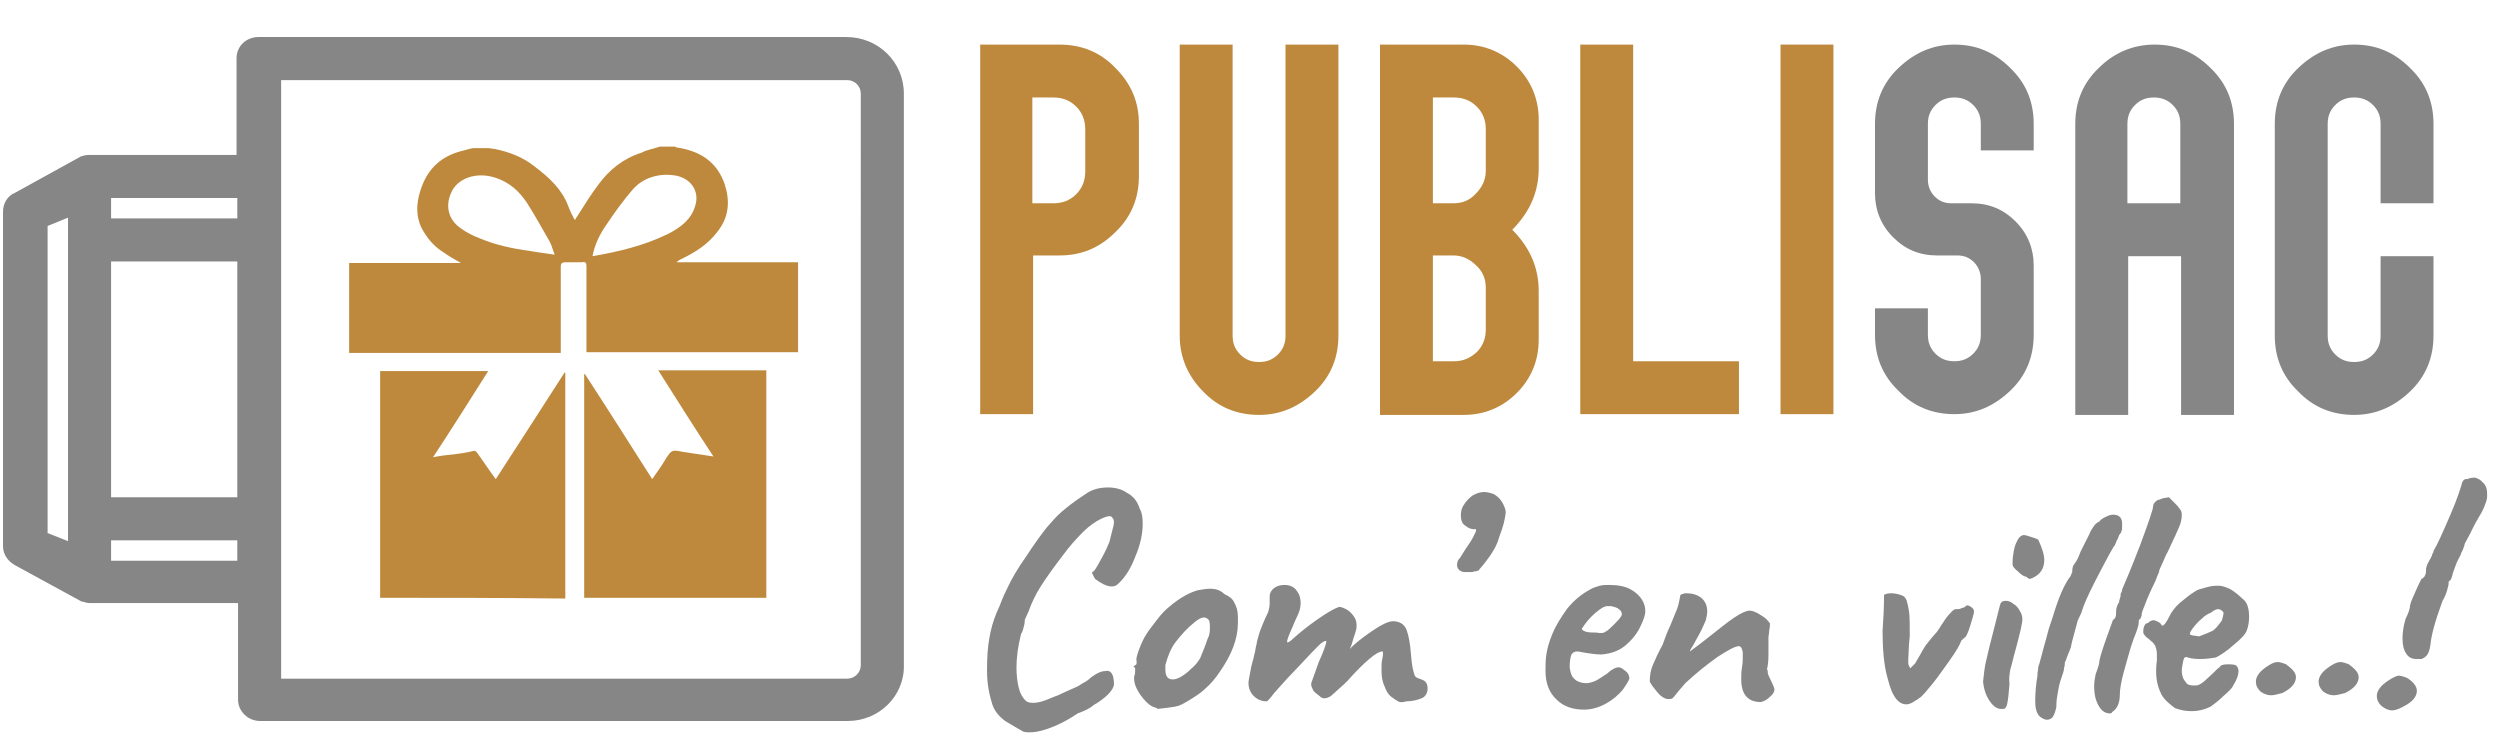 <?xml version="1.0" encoding="utf-8"?>
<!-- Generator: Adobe Illustrator 24.3.0, SVG Export Plug-In . SVG Version: 6.00 Build 0)  -->
<svg version="1.1" id="Calque_1" xmlns="http://www.w3.org/2000/svg" xmlns:xlink="http://www.w3.org/1999/xlink" x="0px" y="0px"
	 viewBox="0 0 330.8 98.6" style="enable-background:new 0 0 330.8 98.6;" xml:space="preserve">
<style type="text/css">
	.st0{fill:#BE893C;}
	.st1{fill:#868686;}
</style>
<g>
	<path class="st0" d="M129.7,5.9h10.5c2.9,0,5.4,1,7.4,3.1c2.1,2.1,3.1,4.5,3.1,7.4v6.9c0,2.9-1,5.4-3.1,7.4
		c-2.1,2.1-4.5,3.1-7.4,3.1h-3.5v21h-7V5.9z M139.4,26.9c1.2,0,2.2-0.4,3-1.2c0.8-0.8,1.2-1.8,1.2-3v-5.6c0-1.2-0.4-2.2-1.2-3
		c-0.8-0.8-1.8-1.2-3-1.2h-2.8v14H139.4z"/>
	<path class="st0" d="M156.1,5.9h7v38.5c0,1,0.3,1.8,1,2.5c0.7,0.7,1.5,1,2.5,1c1,0,1.8-0.3,2.5-1c0.7-0.7,1-1.5,1-2.5V5.9h7v38.5
		c0,2.9-1,5.4-3.1,7.4c-2.1,2-4.5,3.1-7.4,3.1c-2.9,0-5.4-1-7.4-3.1c-2-2-3.1-4.5-3.1-7.4V5.9z"/>
	<path class="st0" d="M182.6,5.9h11.1c2.7,0,5.1,1,7,2.9c1.9,1.9,2.9,4.3,2.9,7v6.5c0,3-1.1,5.6-3.3,7.9l-0.2,0.2l0.2,0.2
		c2.2,2.3,3.3,4.9,3.3,7.9V45c0,2.7-1,5.1-2.9,7c-1.9,1.9-4.3,2.9-7,2.9h-11.1V5.9z M192.3,26.9c1.2,0,2.2-0.4,3-1.3
		c0.8-0.8,1.3-1.8,1.3-3v-5.5c0-1.2-0.4-2.2-1.2-3c-0.8-0.8-1.8-1.2-3-1.2h-2.8v14H192.3z M192.4,47.8c1.2,0,2.1-0.4,3-1.2
		c0.8-0.8,1.2-1.8,1.2-3v-5.5c0-1.2-0.4-2.2-1.3-3c-0.8-0.8-1.8-1.3-3-1.3h-2.7v14H192.4z"/>
	<path class="st0" d="M230.1,54.8h-21V5.9h7v41.9h14V54.8z"/>
	<path class="st0" d="M242.6,54.8h-7V5.9h7V54.8z"/>
	<path class="st1" d="M269.1,19.9h-7v-3.5c0-1-0.3-1.8-1-2.5c-0.7-0.7-1.5-1-2.5-1c-1,0-1.8,0.3-2.5,1c-0.7,0.7-1,1.5-1,2.5v7.4
		c0,0.8,0.3,1.6,0.9,2.2c0.6,0.6,1.3,0.9,2.2,0.9h2.7c2.3,0,4.2,0.8,5.8,2.4s2.4,3.6,2.4,5.8v9.2c0,2.9-1,5.4-3.1,7.4
		c-2.1,2-4.5,3.1-7.4,3.1c-2.9,0-5.4-1-7.4-3.1c-2.1-2-3.1-4.5-3.1-7.4v-3.5h7v3.5c0,1,0.3,1.8,1,2.5c0.7,0.7,1.5,1,2.5,1
		c1,0,1.8-0.3,2.5-1c0.7-0.7,1-1.5,1-2.5v-7.4c0-0.8-0.3-1.6-0.9-2.2c-0.6-0.6-1.3-0.9-2.2-0.9h-2.7c-2.3,0-4.2-0.8-5.8-2.4
		s-2.4-3.6-2.4-5.8v-9.2c0-2.9,1-5.4,3.1-7.4c2.1-2,4.5-3.1,7.4-3.1c2.9,0,5.3,1,7.4,3.1c2.1,2,3.1,4.5,3.1,7.4V19.9z"/>
	<path class="st1" d="M274.6,16.4c0-2.9,1-5.4,3.1-7.4c2-2,4.5-3.1,7.4-3.1c2.9,0,5.3,1,7.4,3.1c2.1,2,3.1,4.5,3.1,7.4v38.5h-7v-21
		h-7v21h-7V16.4z M288.5,26.9V16.4c0-1-0.3-1.8-1-2.5c-0.7-0.7-1.5-1-2.5-1c-1,0-1.8,0.3-2.5,1c-0.7,0.7-1,1.5-1,2.5v10.5H288.5z"/>
	<path class="st1" d="M322,26.9h-7V16.4c0-1-0.3-1.8-1-2.5c-0.7-0.7-1.5-1-2.5-1c-1,0-1.8,0.3-2.5,1c-0.7,0.7-1,1.5-1,2.5v28
		c0,1,0.3,1.8,1,2.5c0.7,0.7,1.5,1,2.5,1c1,0,1.8-0.3,2.5-1c0.7-0.7,1-1.5,1-2.5V33.9h7v10.5c0,2.9-1,5.4-3.1,7.4
		c-2.1,2-4.5,3.1-7.4,3.1c-2.9,0-5.4-1-7.4-3.1c-2.1-2-3.1-4.5-3.1-7.4v-28c0-2.9,1-5.4,3.1-7.4c2.1-2,4.5-3.1,7.4-3.1
		c2.9,0,5.3,1,7.4,3.1c2.1,2,3.1,4.5,3.1,7.4V26.9z"/>
</g>
<g>
	<path class="st1" d="M133,95.4c-0.8-0.6-1.4-1.3-1.7-2.2c-0.4-1.3-0.7-2.7-0.7-4.5c0-1.7,0.1-3.1,0.3-4.2c0.2-1.2,0.5-2.3,1-3.5
		l0.4-0.9c0.4-1.1,0.8-1.9,1-2.3c0.5-1.1,1.3-2.5,2.5-4.2c1.1-1.7,2-2.9,2.7-3.8c0.7-0.8,1.3-1.5,2-2.1c0.7-0.6,1.7-1.4,3.1-2.3
		c0.8-0.6,1.8-0.9,3-0.9c0.9,0,1.8,0.2,2.5,0.7c0.8,0.4,1.4,1.1,1.7,2.1c0.3,0.5,0.4,1.1,0.4,2c0,1.3-0.3,2.8-1,4.4
		c-0.6,1.6-1.4,2.8-2.3,3.6c-0.2,0.2-0.5,0.3-0.8,0.3s-0.7-0.1-1.1-0.3c-0.4-0.2-0.7-0.4-1.1-0.7c-0.3-0.5-0.4-0.8-0.4-0.8
		c0-0.1,0-0.1,0.2-0.2c0.3-0.3,0.6-0.9,1.1-1.8c0.5-0.9,0.8-1.6,1-2.1l0.3-1.2c0.2-0.7,0.3-1.2,0.3-1.4c0-0.3-0.1-0.5-0.3-0.7
		c-0.1-0.1-0.2-0.1-0.3-0.1c-0.2,0-0.6,0.1-1.2,0.4c-0.6,0.3-1.4,0.8-2.3,1.7c-0.9,0.9-1.8,1.9-2.6,3c-1.3,1.7-2.3,3.1-3,4.2
		c-0.7,1.1-1.2,2.2-1.6,3.3l-0.5,1.1c0,0.1,0,0.4-0.1,0.8c-0.1,0.4-0.2,0.8-0.4,1.1c-0.4,1.6-0.6,3.1-0.6,4.4c0,1,0.1,1.9,0.3,2.7
		c0.2,0.8,0.5,1.3,0.9,1.7c0.2,0.2,0.5,0.3,1,0.3c0.4,0,1-0.1,1.5-0.3c0.6-0.2,1.2-0.5,1.8-0.7c0.6-0.3,1.1-0.5,1.3-0.6
		c0.6-0.3,1.3-0.5,1.8-0.9c0.6-0.3,1-0.6,1.3-0.9c0.7-0.5,1.3-0.8,1.8-0.8c0.4-0.1,0.7,0,0.9,0.3s0.3,0.8,0.3,1.4
		c0,0.4-0.3,0.9-0.8,1.4c-0.5,0.5-1.2,1-1.9,1.4c-0.3,0.3-1,0.7-2.1,1.1c-0.9,0.6-1.9,1.2-3.1,1.7c-1.2,0.5-2.3,0.8-3.3,0.8
		c-0.2,0-0.5,0-0.8-0.1C134.7,96.4,133.8,95.9,133,95.4z"/>
	<path class="st1" d="M152.5,93.5c-0.2-0.1-0.5-0.3-0.8-0.6c-0.6-0.6-1-1.2-1.3-1.8c-0.3-0.6-0.4-1.2-0.3-1.7
		c0.1-0.2,0.1-0.4,0.1-0.6c0-0.2,0-0.3,0-0.4c-0.1-0.1-0.2-0.2-0.2-0.2s0-0.1,0.1-0.1s0.1-0.1,0.1-0.1c0.2,0,0.2-0.2,0.2-0.5
		c-0.1-0.2,0-0.7,0.3-1.5c0.3-0.8,0.6-1.5,1-2.1c0.3-0.5,0.8-1.1,1.4-1.9c0.6-0.8,1.1-1.3,1.6-1.7c1.4-1.2,2.7-1.9,3.8-2.2
		c0.6-0.1,1.1-0.2,1.6-0.2c0.8,0,1.4,0.2,1.9,0.7c0.6,0.3,1.1,0.6,1.3,1.1c0.3,0.5,0.5,1.1,0.5,1.9c0,0.2,0,0.4,0,0.8
		c0,2.1-0.8,4.2-2.4,6.5c-0.6,0.9-1.3,1.7-1.9,2.2c-0.6,0.6-1.4,1.1-2.4,1.7c-0.5,0.3-1,0.6-1.6,0.7c-0.6,0.1-1.3,0.2-2.3,0.3
		C153,93.6,152.7,93.6,152.5,93.5z M158.8,87.1c0.2-0.5,0.6-1.4,1-2.6c0.2-0.3,0.3-0.8,0.3-1.5c0-0.7-0.1-1-0.3-1.1
		c-0.1-0.1-0.3-0.2-0.5-0.2c-0.3,0-0.7,0.2-1.2,0.6c-1,0.8-1.8,1.7-2.5,2.6c-0.7,0.9-1.1,2-1.4,3.1c0,0.1,0,0.3,0,0.5
		c0,1,0.3,1.4,1,1.4c0.6,0,1.5-0.5,2.4-1.4C158.2,88,158.5,87.6,158.8,87.1z"/>
	<path class="st1" d="M185,92.8c-0.2-0.1-0.5-0.3-0.9-0.6c-0.4-0.3-0.7-0.8-0.9-1.4c-0.3-0.6-0.4-1.3-0.4-2.2c0-0.5,0-1,0.1-1.4
		c0.1-0.4,0.1-0.7,0.1-0.8c0-0.1,0-0.2-0.1-0.2c-0.7,0-2.3,1.3-4.7,4c-0.1,0.1-0.2,0.1-0.2,0.2c-0.3,0.3-0.6,0.5-0.9,0.8
		c-0.4,0.4-0.8,0.7-1,0.9c-0.3,0.2-0.6,0.3-0.9,0.3c-0.2,0-0.4-0.1-0.6-0.3l-0.5-0.4c-0.1-0.1-0.3-0.2-0.4-0.5
		c-0.1-0.2-0.2-0.4-0.2-0.6v-0.1v-0.1l1-2.8c0.7-1.5,1-2.5,1-2.7c0-0.1,0-0.1,0-0.1c-0.3,0-0.6,0.2-1.1,0.7s-1.2,1.2-2.1,2.2l-1.9,2
		c-0.2,0.2-0.8,0.9-1.8,2c-0.6,0.8-0.9,1.1-1,1.1c-0.6,0-1.2-0.2-1.7-0.7c-0.5-0.5-0.7-1.1-0.7-1.7c0-0.3,0.1-0.8,0.2-1.3
		c0.1-0.6,0.2-1.1,0.4-1.8c0.1-0.2,0.1-0.5,0.2-0.8c0.1-0.3,0.1-0.6,0.2-1c0.1-0.3,0.1-0.6,0.2-0.9c0.1-0.3,0.2-0.8,0.4-1.3
		c0.2-0.5,0.5-1.3,1-2.3c0.1-0.4,0.2-0.7,0.2-1.1c0-0.2,0-0.4,0-0.6c0-0.2,0-0.3,0-0.4c0-0.4,0.2-0.8,0.6-1.1
		c0.4-0.3,0.9-0.4,1.4-0.4c0.7,0,1.3,0.3,1.6,0.8c0.4,0.5,0.5,1.1,0.5,1.6c0,0.5-0.1,0.9-0.3,1.4l-0.5,1.1c-0.1,0.3-0.3,0.7-0.6,1.4
		c-0.3,0.7-0.4,1.1-0.4,1.2c0,0.1,0,0.1,0.1,0.1h0c0.1,0,0.4-0.2,0.7-0.5c0.9-0.8,2-1.7,3.3-2.6c1.3-0.9,2.2-1.4,2.8-1.6
		c0.2,0,0.5,0.1,0.9,0.3c0.4,0.2,0.7,0.5,1,0.9c0.3,0.4,0.4,0.8,0.4,1.2l0,0.3c0,0.1-0.1,0.6-0.4,1.4c-0.2,0.8-0.4,1.3-0.5,1.5
		c0.5-0.6,1.5-1.4,2.8-2.3c1.3-0.9,2.3-1.4,2.9-1.4c0.9,0,1.5,0.4,1.8,1.1c0.3,0.8,0.5,1.9,0.6,3.3c0.1,1.4,0.3,2.3,0.5,2.8
		c0.1,0.2,0.3,0.3,0.6,0.4c0.3,0.1,0.6,0.2,0.8,0.4c0.2,0.2,0.3,0.5,0.3,0.9c0,0.6-0.3,1.1-0.8,1.3s-1.2,0.4-2,0.4
		C185.4,93,185.2,92.9,185,92.8z"/>
	<path class="st1" d="M193.9,75.7c-0.6,0-1-0.3-1.1-0.8v-0.2c0-0.3,0.1-0.6,0.4-0.9l0.5-0.8c0.1-0.2,0.4-0.6,0.8-1.2
		c0.4-0.6,0.6-1.1,0.8-1.5c0-0.1,0-0.2,0-0.3c-0.5,0.1-1-0.1-1.5-0.5c-0.4-0.3-0.5-0.8-0.5-1.3c0-0.5,0.1-1,0.4-1.4
		c0.3-0.5,0.7-0.9,1.1-1.2c0.5-0.3,1-0.5,1.6-0.5c0.3,0,0.8,0.1,1.3,0.3c0.5,0.3,0.9,0.7,1.2,1.3c0.3,0.6,0.4,1,0.3,1.4
		c-0.1,0.7-0.3,1.6-0.7,2.6l-0.3,0.9c-0.3,0.9-1.1,2.2-2.5,3.8c0,0.1,0,0.1-0.1,0.1s-0.2,0.1-0.4,0.1c-0.2,0-0.3,0.1-0.5,0.1
		L193.9,75.7z"/>
	<path class="st1" d="M206,92.6c-1-0.9-1.5-2.2-1.5-3.8c0-0.6,0-1.4,0.1-2.1c0.1-0.7,0.3-1.6,0.8-2.8c0.5-1.2,1.2-2.3,2-3.4
		c0.9-1.1,1.9-1.9,3-2.5c0.5-0.3,1-0.4,1.3-0.5c0.4-0.1,0.8-0.1,1.3-0.1c1.1,0,2.1,0.2,2.8,0.6s1.2,0.9,1.5,1.4
		c0.3,0.5,0.4,1,0.4,1.4v0.2V81c0,0.3-0.2,1-0.6,1.8c-0.4,0.9-1,1.7-1.9,2.5c-0.9,0.8-2,1.2-3.3,1.3c-0.7,0-1.3-0.1-2-0.2
		c-0.6-0.1-1-0.2-1.2-0.2c-0.4,0-0.7,0.2-0.8,0.5c-0.1,0.3-0.2,0.8-0.2,1.6c0.1,0.8,0.3,1.3,0.7,1.6c0.3,0.3,0.9,0.5,1.5,0.5
		c0.3,0,0.7-0.1,1.2-0.3c0.4-0.2,1-0.6,1.6-1c0.3-0.3,0.6-0.5,0.8-0.6c0.2-0.1,0.4-0.2,0.7-0.2c0.3,0,0.5,0.2,0.9,0.5s0.5,0.7,0.5,1
		c-0.1,0.3-0.4,0.8-0.9,1.5c-0.6,0.7-1.3,1.3-2.2,1.8c-0.9,0.5-1.9,0.8-2.9,0.8C208.2,93.9,206.9,93.5,206,92.6z M212.4,83.6
		c0.3-0.1,0.7-0.5,1.3-1.1s0.9-1,0.9-1.2c0-0.3-0.1-0.5-0.4-0.7c-0.2-0.2-0.6-0.3-1-0.4h-0.5c-0.4,0-0.9,0.3-1.6,0.9
		c-0.7,0.6-1.3,1.3-1.8,2.1c0,0.1,0.2,0.3,0.6,0.4c0.4,0.1,0.8,0.1,1.3,0.1C211.8,83.8,212.2,83.8,212.4,83.6z"/>
	<path class="st1" d="M230.4,89.9c0-0.5,0-1,0.1-1.6c0.1-0.6,0.1-1,0.1-1.3v-0.2v-0.5c-0.1-0.6-0.3-0.8-0.5-0.8
		c-0.5,0-1.4,0.5-2.8,1.4c-1.4,1-2.8,2.1-4.3,3.5c-0.4,0.5-0.8,0.9-1.1,1.3c-0.3,0.4-0.5,0.6-0.6,0.7c-0.1,0.1-0.4,0.1-0.7,0.1
		c-0.4-0.1-0.8-0.3-1.3-0.9s-0.8-1-1-1.4c0-0.8,0.1-1.5,0.4-2.2c0.3-0.7,0.7-1.6,1.3-2.7c0.3-0.8,0.6-1.7,1-2.5
		c0.4-1,0.7-1.7,0.9-2.2c0.2-0.5,0.3-1.1,0.4-1.6c0,0,0,0,0,0c0-0.1,0-0.2,0.1-0.3s0.2-0.1,0.3-0.1c0.1-0.1,0.2-0.1,0.5-0.1
		c0.7,0,1.4,0.2,1.9,0.6c0.5,0.4,0.8,1,0.8,1.8c0,0.4-0.1,0.8-0.2,1.2c-0.2,0.4-0.4,1-0.9,1.9l-0.5,0.9c-0.1,0.2-0.2,0.4-0.4,0.7
		c-0.2,0.3-0.3,0.5-0.3,0.6c0.7-0.5,1.5-1.1,2.5-1.9c1.4-1.1,2.5-2,3.4-2.6c0.9-0.6,1.6-0.9,2-0.9c0.4,0,0.9,0.2,1.5,0.6
		c0.7,0.4,1,0.8,1.2,1.1c0,0.2,0,0.5-0.1,0.9c0,0.4-0.1,0.7-0.1,1l0,1.3c0,0.2,0,0.6,0,1c0,0.9-0.1,1.5-0.2,1.9c0,0,0.1,0.1,0.1,0.1
		c0,0.1,0,0.1,0,0.1l0,0.1c0,0.3,0.2,0.7,0.5,1.3c0.3,0.6,0.4,1,0.4,1c0,0.3-0.2,0.7-0.6,1c-0.4,0.4-0.8,0.6-1.2,0.7
		C231.3,92.9,230.4,91.9,230.4,89.9z"/>
	<path class="st1" d="M252.2,93.2c-0.4,0-0.8-0.2-1.1-0.5c-0.6-0.6-1-1.6-1.4-3.2c-0.4-1.5-0.6-3.5-0.6-6c0.1-1.5,0.2-3.1,0.2-4.8
		c0.2-0.1,0.5-0.2,0.9-0.2c0.5,0,1,0.1,1.5,0.3c0.3,0.1,0.5,0.4,0.6,0.7s0.2,0.8,0.3,1.4s0.1,1.8,0.1,3.3l-0.1,1l-0.1,2.1
		c0,0.4,0,0.7,0.1,0.8c0,0.1,0.1,0.1,0.1,0.2c0,0.1,0.1,0.1,0.1,0.1c0,0,0.2-0.2,0.6-0.6l0.7-1.2c0.3-0.6,0.6-1,0.7-1.2
		c0.1-0.1,0.4-0.5,0.8-1l0.7-0.8c0.1-0.1,0.2-0.3,0.4-0.6c0.2-0.3,0.3-0.5,0.4-0.6c0.3-0.5,0.6-0.9,1-1.3c0.3-0.4,0.6-0.5,0.7-0.5
		c0,0,0.1,0,0.2,0c0.1,0,0.3,0,0.5-0.1s0.4-0.1,0.5-0.2c0.1-0.1,0.2-0.2,0.3-0.2c0.2,0,0.3,0.1,0.5,0.2c0.3,0.2,0.4,0.4,0.4,0.6
		c0,0.3-0.2,0.9-0.5,1.9s-0.6,1.6-0.8,1.6l-0.4,0.4c-0.1,0.4-0.6,1.3-1.6,2.7c-1,1.4-1.9,2.7-2.8,3.7c-0.3,0.4-0.6,0.7-0.9,1
		c-0.4,0.3-0.7,0.5-0.9,0.6C252.9,93.1,252.5,93.2,252.2,93.2z"/>
	<path class="st1" d="M263.3,92.8c-0.5-0.7-0.8-1.6-0.9-2.6c0.1-1,0.2-1.8,0.3-2.3c0.3-1.4,0.7-3,1.2-4.9s0.7-2.9,0.8-3.1
		c0.1-0.3,0.4-0.4,0.7-0.4c0.3,0,0.7,0.1,1,0.4c0.4,0.2,0.7,0.6,0.9,1c0.2,0.3,0.3,0.7,0.3,1c0,0.6-0.3,1.8-0.8,3.7
		c-0.4,1.4-0.6,2.4-0.8,3c-0.1,0.6-0.2,1.2-0.1,1.9c-0.1,1.3-0.2,2.1-0.3,2.6c-0.1,0.5-0.3,0.7-0.5,0.7
		C264.3,93.9,263.8,93.5,263.3,92.8z M268.6,76.6c-0.1,0-0.3-0.1-0.5-0.3c-0.3,0-0.7-0.3-1.1-0.7c-0.5-0.4-0.7-0.7-0.7-0.9
		c0-0.3,0-0.8,0.1-1.4s0.2-1.2,0.5-1.7c0.2-0.5,0.6-0.8,0.9-0.8c0.2,0,0.5,0.1,0.8,0.2c0.3,0.1,0.7,0.2,1.1,0.4
		c0.5,1.1,0.8,2,0.8,2.7c0,1.1-0.5,1.9-1.6,2.4C268.8,76.5,268.7,76.6,268.6,76.6z"/>
	<path class="st1" d="M269.6,94.4c-0.2-0.4-0.3-0.9-0.3-1.6c0-1.1,0.1-2.3,0.3-3.4l0-0.3c0-0.2,0.1-0.4,0.1-0.8
		c0.1-0.4,0.1-0.5,0.1-0.3l0.3-1.1c0.2-0.8,0.4-1.5,0.6-2.2c0.2-0.7,0.3-1.2,0.4-1.5l0.5-1.5c0.8-2.7,1.6-4.5,2.4-5.5
		c0-0.1,0.1-0.2,0.1-0.3c0.1-0.1,0.1-0.2,0.1-0.3c0-0.4,0.1-0.8,0.3-1c0.3-0.4,0.5-0.8,0.6-1.1l0.2-0.5l1.2-2.4
		c0.1-0.3,0.3-0.6,0.5-0.9s0.5-0.6,0.8-0.7l0,0c0.1-0.2,0.4-0.4,0.8-0.6s0.7-0.3,1-0.3c0.4,0,0.7,0.1,0.9,0.3
		c0.2,0.2,0.3,0.5,0.3,0.9v0.4c0,0.3,0,0.4-0.1,0.6c0,0.1-0.1,0.3-0.3,0.5h0c0,0,0,0.1-0.1,0.3c-0.1,0.2-0.1,0.3-0.2,0.4
		c-0.2,0.5-0.3,0.8-0.4,0.8c-0.2,0.3-0.8,1.4-1.9,3.5c-1.1,2.1-1.8,3.6-2.1,4.4l-0.2,0.6l-0.1,0.3c-0.3,0.7-0.5,1-0.5,1.1l-0.7,2.6
		l-0.2,0.9l-0.4,1l-0.3,0.8c-0.1,0.1-0.1,0.3-0.1,0.5c0,0.2-0.1,0.4-0.1,0.4l0,0.2c0,0.1-0.1,0.4-0.3,1c-0.3,0.8-0.4,1.4-0.5,2
		c-0.1,0.5-0.2,1.1-0.2,1.7l0,0.2c-0.1,0.6-0.3,1.1-0.5,1.4c-0.3,0.3-0.6,0.4-1,0.3C270.1,95,269.8,94.8,269.6,94.4z"/>
	<path class="st1" d="M279.2,94.4c-0.6,0-1.1-0.3-1.5-1c-0.4-0.7-0.6-1.5-0.6-2.6c0-0.6,0.1-1.1,0.2-1.6c0.3-0.8,0.5-1.4,0.5-1.8
		c0.1-0.5,0.4-1.5,0.9-2.9s0.8-2.2,0.9-2.5c0.1,0,0.2-0.1,0.3-0.3c0.1-0.2,0.1-0.4,0.1-0.6c0-0.3,0-0.5,0.1-0.8
		c0.1-0.3,0.2-0.5,0.3-0.6c0-0.1,0-0.2,0.1-0.5c0.1-0.2,0.1-0.4,0.1-0.5c0-0.1,0-0.2,0.1-0.3c0.1-0.2,0.1-0.3,0.1-0.4
		c0.4-0.9,1.2-2.8,2.4-5.9c1.1-3,1.7-4.7,1.7-5.1c0-0.2,0.1-0.4,0.3-0.6c0.2-0.2,0.4-0.3,0.6-0.3c0.1-0.1,0.3-0.1,0.5-0.2
		c0.3,0,0.5-0.1,0.7-0.1l0.7,0.7c0.3,0.3,0.5,0.5,0.7,0.8c0.2,0.2,0.3,0.5,0.3,0.8c0,0.5-0.1,1-0.3,1.5c-0.2,0.5-0.7,1.6-1.6,3.5
		c-0.1,0.1-0.3,0.6-0.7,1.5c-0.3,0.6-0.4,0.9-0.4,1s-0.1,0.3-0.2,0.5c-0.1,0.3-0.2,0.5-0.3,0.8c-0.2,0.4-0.6,1.2-1.1,2.4
		s-0.7,1.8-0.7,1.9c0,0.3-0.1,0.5-0.2,0.7c-0.1,0-0.1,0.1-0.2,0.2c0,0.1,0,0.2,0,0.3c0,0.3-0.2,1-0.7,2.2l-0.4,1.2
		c-0.5,1.8-0.9,3.1-1.1,4s-0.3,1.6-0.3,2.1c0,0.6-0.1,1.1-0.3,1.5c-0.2,0.4-0.4,0.6-0.7,0.8C279.4,94.4,279.3,94.4,279.2,94.4z"/>
	<path class="st1" d="M286,91.9c-0.4-0.8-0.7-1.8-0.7-3c0-0.3,0-0.8,0.1-1.5c0-0.2,0-0.5,0-0.8c0-0.5-0.1-0.8-0.2-1.1
		c-0.1-0.2-0.3-0.5-0.6-0.7c-0.1-0.1-0.3-0.3-0.6-0.5c-0.3-0.3-0.4-0.5-0.4-0.6v-0.1c0-0.2,0-0.4,0.1-0.7c0.1-0.2,0.2-0.4,0.3-0.4
		c0.1,0,0.3-0.1,0.5-0.3c0.3-0.1,0.4-0.2,0.6-0.1c0.1,0,0.3,0.1,0.5,0.2c0.2,0.1,0.4,0.3,0.4,0.4c0.2,0.3,0.6-0.2,1.3-1.6
		c0.4-0.6,0.9-1.2,1.6-1.7c0.7-0.6,1.3-1,1.8-1.3c0.2-0.1,0.6-0.2,1.3-0.4s1.2-0.2,1.6-0.2c0.4,0,1,0.2,1.6,0.5
		c0.6,0.4,1.1,0.8,1.5,1.2c0.6,0.4,0.9,1.2,0.9,2.4c0,0.7-0.1,1.3-0.3,1.8c-0.1,0.4-0.7,1.1-1.7,1.9c-1,0.9-1.8,1.4-2.4,1.7
		c-0.6,0.1-1.3,0.2-2.1,0.2s-1.3-0.1-1.6-0.2c-0.2-0.1-0.4-0.1-0.5,0.1s-0.2,0.7-0.3,1.4l0,0.4c0,0.3,0.1,0.6,0.2,0.9
		c0.2,0.3,0.4,0.6,0.5,0.7c0.2,0.1,0.4,0.2,0.8,0.2l0.4,0c0.3,0,0.6-0.2,1-0.5c0.3-0.3,0.8-0.7,1.2-1.1c0.5-0.5,0.8-0.8,0.9-0.8
		c0.1-0.3,0.5-0.4,1.1-0.4c0.3,0,0.6,0,1,0.1c0.3,0.2,0.4,0.5,0.4,0.8c0,0.5-0.2,1.1-0.7,1.9c-0.1,0.3-0.6,0.8-1.3,1.4
		c-0.7,0.7-1.3,1.1-1.7,1.4c-0.8,0.4-1.6,0.6-2.5,0.6c-0.7,0-1.4-0.1-2.2-0.4C287.1,93.2,286.4,92.6,286,91.9z M292.7,83.5
		c0.4-0.2,0.8-0.7,1.3-1.4c0.2-0.7,0.3-1.1,0.1-1.2c-0.2-0.2-0.4-0.3-0.6-0.3c-0.3,0-0.6,0.2-1,0.5c-0.3,0.1-0.7,0.3-1.2,0.8
		c-0.5,0.4-0.9,0.9-1.2,1.3c-0.3,0.4-0.4,0.7-0.3,0.7c-0.1,0.1,0.1,0.1,0.4,0.2c0.3,0,0.6,0.1,0.8,0.1
		C291.8,83.9,292.3,83.7,292.7,83.5z"/>
	<path class="st1" d="M300.5,92c-0.5,0-1-0.2-1.4-0.5c-0.4-0.4-0.6-0.8-0.6-1.3c0-0.7,0.5-1.4,1.6-2.1c0.6-0.4,1-0.5,1.3-0.5
		c0.2,0,0.6,0.1,1.1,0.3c0.8,0.6,1.3,1.1,1.3,1.7c0,0.8-0.6,1.5-1.8,2.1C301.3,91.9,300.8,92,300.5,92z"/>
	<path class="st1" d="M308.8,92c-0.5,0-1-0.2-1.4-0.5c-0.4-0.4-0.6-0.8-0.6-1.3c0-0.7,0.5-1.4,1.6-2.1c0.6-0.4,1-0.5,1.3-0.5
		c0.2,0,0.6,0.1,1.1,0.3c0.8,0.6,1.3,1.1,1.3,1.7c0,0.8-0.6,1.5-1.8,2.1C309.6,91.9,309.1,92,308.8,92z"/>
	<path class="st1" d="M316.5,94c-0.4,0-0.9-0.2-1.4-0.6c-0.4-0.4-0.6-0.8-0.6-1.3c0-0.7,0.5-1.4,1.6-2.1c0.6-0.4,1.1-0.6,1.3-0.6
		c0.2,0,0.6,0.1,1.1,0.3c0.8,0.5,1.3,1.1,1.3,1.7c0,0.8-0.6,1.5-1.8,2.1C317.3,93.9,316.8,94,316.5,94z M319.7,87.2
		c-0.5,0-1-0.2-1.3-0.7c-0.3-0.4-0.5-1.1-0.5-2c0-0.7,0.1-1.6,0.4-2.6c0.4-0.8,0.6-1.4,0.6-1.8c0.1-0.5,0.4-1.1,0.7-1.8
		c0.3-0.7,0.6-1.3,0.8-1.7c0.1,0,0.2-0.1,0.4-0.3c0.1-0.2,0.2-0.4,0.2-0.6c0-0.3,0-0.5,0.1-0.8c0.1-0.3,0.2-0.5,0.3-0.6
		c0-0.1,0.1-0.2,0.2-0.4c0.1-0.2,0.2-0.4,0.2-0.4c0-0.1,0-0.1,0.1-0.3c0.1-0.1,0.1-0.2,0.1-0.3c0.5-0.8,1.2-2.4,2.2-4.7
		c1-2.3,1.4-3.7,1.5-4c0.1-0.6,0.4-0.9,0.8-0.8c0.1-0.1,0.5-0.2,1-0.2c0.1,0,0.2,0.1,0.5,0.2c0.2,0.1,0.4,0.3,0.6,0.5
		c0.2,0.2,0.3,0.4,0.4,0.7s0.1,0.6,0.1,1.1c0,0.4-0.2,0.9-0.4,1.4c-0.2,0.5-0.5,1-0.8,1.5c-0.3,0.5-0.5,0.9-0.6,1.1l-0.5,1
		c-0.4,0.8-0.7,1.2-0.7,1.4c0,0.1-0.1,0.3-0.2,0.6c-0.1,0.3-0.3,0.5-0.3,0.7c-0.2,0.4-0.5,0.9-0.7,1.5c-0.2,0.6-0.4,1-0.4,1.2
		c0,0.1-0.1,0.2-0.1,0.3c0,0.1-0.1,0.3-0.2,0.4c-0.1,0-0.1,0.1-0.2,0.2c0,0.1,0,0.2,0,0.3c0,0.1-0.1,0.4-0.2,0.8
		c-0.1,0.4-0.3,0.9-0.6,1.4c-1,2.7-1.5,4.6-1.6,5.8c-0.1,0.6-0.2,1-0.4,1.3c-0.2,0.3-0.5,0.5-0.8,0.6
		C320,87.2,319.8,87.2,319.7,87.2z"/>
</g>
<g>
	<g>
		<path class="st1" d="M32.5,7.7v13.8H11.9c-0.3,0-0.6,0.1-0.8,0.2c0,0,0,0,0,0l-8.5,4.7c-0.6,0.3-1,1-1,1.7v44.3
			c0,0.7,0.4,1.3,1,1.7l8.5,4.7c0,0,0,0,0,0c0.3,0.1,0.5,0.2,0.8,0.2h20.6v13.8c0,1,0.8,1.8,1.9,1.8h77.8c3.6,0,6.6-2.9,6.6-6.5
			V12.4c0-3.6-2.9-6.5-6.6-6.5H34.4C33.3,5.9,32.5,6.7,32.5,7.7z M13.7,25.2h18.7v4.7H13.7V25.2z M5.2,71.2v-42l4.7-1.8V73L5.2,71.2
			z M13.7,33.6h18.7v33.2H13.7V33.6z M13.7,75.2v-4.7h18.7v4.7H13.7z M112.2,9.6c1.6,0,2.8,1.2,2.8,2.8V88c0,1.5-1.3,2.8-2.8,2.8
			H36.2V9.6H112.2z"/>
		<path class="st1" d="M112.2,95.4H34.4c-1.6,0-2.9-1.3-2.9-2.8V79.8H11.9c-0.3,0-0.7-0.1-1-0.2h-0.1L2,74.8
			c-0.9-0.5-1.6-1.4-1.6-2.5V28c0-1.1,0.6-2.1,1.6-2.5l8.7-4.8c0.3-0.1,0.7-0.2,1-0.2h19.6V7.7c0-1.6,1.3-2.8,2.9-2.8h77.8
			c4.2,0,7.6,3.3,7.6,7.5V88C119.7,92.1,116.3,95.4,112.2,95.4z M11.9,77.8h21.6v14.8c0,0.5,0.4,0.8,0.9,0.8h77.8
			c3.1,0,5.6-2.5,5.6-5.5V12.4c0-3-2.5-5.5-5.6-5.5H34.4c-0.5,0-0.9,0.4-0.9,0.8v14.8H11.9c-0.1,0-0.2,0-0.3,0l-0.2,0.2l-0.2,0
			L3,27.3c-0.3,0.2-0.5,0.5-0.5,0.8v44.3c0,0.3,0.2,0.6,0.5,0.8l8.6,4.7C11.7,77.8,11.8,77.8,11.9,77.8
			C11.9,77.8,11.9,77.8,11.9,77.8z M112.2,91.8H35.2V8.6h76.9c2.1,0,3.8,1.7,3.8,3.8V88C116,90.1,114.3,91.8,112.2,91.8z M37.2,89.8
			h74.9c1,0,1.8-0.8,1.8-1.8V12.4c0-1-0.8-1.8-1.8-1.8H37.2V89.8z M33.5,76.2H12.7v-6.7h20.7V76.2z M14.7,74.2h16.7v-2.7H14.7V74.2z
			 M11,74.5l-6.7-2.6V28.5l6.7-2.6V74.5z M6.2,70.5L9,71.6V28.8l-2.7,1.1V70.5z M33.5,67.8H12.7V32.6h20.7V67.8z M14.7,65.8h16.7
			V34.6H14.7V65.8z M33.5,30.9H12.7v-6.7h20.7V30.9z M14.7,28.9h16.7v-2.7H14.7V28.9z"/>
	</g>
</g>
<g id="ktbqbA_22_">
	<g>
		<g>
			<path class="st0" d="M87.3,19.4c0.7,0,1.3,0,2,0c0.1,0,0.1,0.1,0.2,0.1c3.3,0.5,5.4,2,6.4,4.9c0.7,2.2,0.6,4.3-1,6.3
				c-1.2,1.6-2.9,2.7-4.8,3.6c-0.2,0.1-0.3,0.2-0.5,0.3c0,0,0,0.1,0,0.1c0.2,0,0.4,0,0.6,0c3.2,0,6.4,0,9.7,0c1.9,0,3.8,0,5.7,0
				c0,4,0,7.9,0,11.9c-9.2,0-18.4,0-27.6,0c-0.1,0-0.2,0-0.4,0c0-0.2,0-0.4,0-0.6c0-3.6,0-7.2,0-10.8c0-0.4-0.1-0.6-0.6-0.5
				c-0.7,0-1.4,0-2.1,0c-0.5,0-0.7,0.1-0.7,0.6c0,3.6,0,7.2,0,10.8c0,0.2,0,0.4,0,0.6c-0.2,0-0.3,0-0.4,0c-9.2,0-18.4,0-27.6,0
				c0-4,0-7.9,0-11.9c0.2,0,0.4,0,0.7,0c4.5,0,8.9,0,13.4,0c0.2,0,0.4,0,0.7,0c-0.9-0.5-1.6-0.9-2.3-1.4c-1.3-0.8-2.2-1.9-2.9-3.2
				c-0.8-1.6-0.7-3.3-0.2-4.9c0.8-2.6,2.4-4.5,5.4-5.3c0.5-0.1,1-0.3,1.6-0.4c0.7,0,1.3,0,2,0c0.3,0,0.5,0.1,0.8,0.1
				c2,0.4,3.8,1.1,5.3,2.3c2,1.5,3.7,3.1,4.5,5.3c0.2,0.5,0.4,1,0.7,1.5c0,0.1,0.1,0.2,0.2,0.3c0.1-0.2,0.2-0.4,0.3-0.5
				c0.9-1.4,1.8-2.9,2.8-4.2c1.4-1.9,3.2-3.4,5.7-4.2C85.6,19.8,86.5,19.7,87.3,19.4z M73.4,33.7c-0.3-0.7-0.4-1.3-0.7-1.8
				c-1-1.7-1.9-3.4-3-5.1c-1-1.5-2.3-2.7-4.2-3.3c-2.5-0.8-5,0.1-5.8,2C59,27,59.1,29,61.1,30.3c0.7,0.5,1.5,0.9,2.3,1.2
				c2.1,0.9,4.4,1.4,6.7,1.7C71.1,33.4,72.2,33.5,73.4,33.7z M78.4,33.9c3.5-0.6,6.8-1.4,9.9-2.9c1.8-0.9,3.2-2,3.7-3.8
				c0.6-1.9-0.6-3.7-2.8-4c-2.2-0.3-4.2,0.4-5.5,1.9c-1.2,1.4-2.3,2.9-3.3,4.4C79.4,30.9,78.7,32.3,78.4,33.9z"/>
			<path class="st0" d="M50.3,79.1c0-0.2,0-0.3,0-0.5c0-9.6,0-19.3,0-28.9c0-0.2,0-0.4,0-0.6c4.8,0,9.5,0,14.3,0
				c-2.4,3.8-4.8,7.6-7.3,11.4c1-0.2,1.9-0.3,2.9-0.4c0.8-0.1,1.5-0.2,2.3-0.4c0.4-0.1,0.5,0,0.7,0.3c0.8,1.1,1.5,2.2,2.4,3.4
				c3.1-4.8,6.1-9.4,9.1-14.1c0,0,0.1,0,0.1,0c0,0.2,0,0.3,0,0.5c0,9.6,0,19.2,0,28.8c0,0.2,0,0.4,0,0.6
				C66.5,79.1,58.4,79.1,50.3,79.1z"/>
			<path class="st0" d="M77.3,79.1c0-0.2,0-0.3,0-0.5c0-9.5,0-19.1,0-28.6c0-0.2,0-0.3,0-0.5c0,0,0.1,0,0.1,0
				c3,4.6,5.9,9.2,8.9,13.9c0.6-0.9,1.3-1.8,1.8-2.7c0.8-1.2,0.8-1.2,2.3-0.9c1.3,0.2,2.6,0.4,4,0.6c-2.5-3.8-4.9-7.6-7.3-11.4
				c4.8,0,9.5,0,14.3,0c0,10,0,20,0,30.1C93.5,79.1,85.4,79.1,77.3,79.1z"/>
		</g>
	</g>
</g>
</svg>
